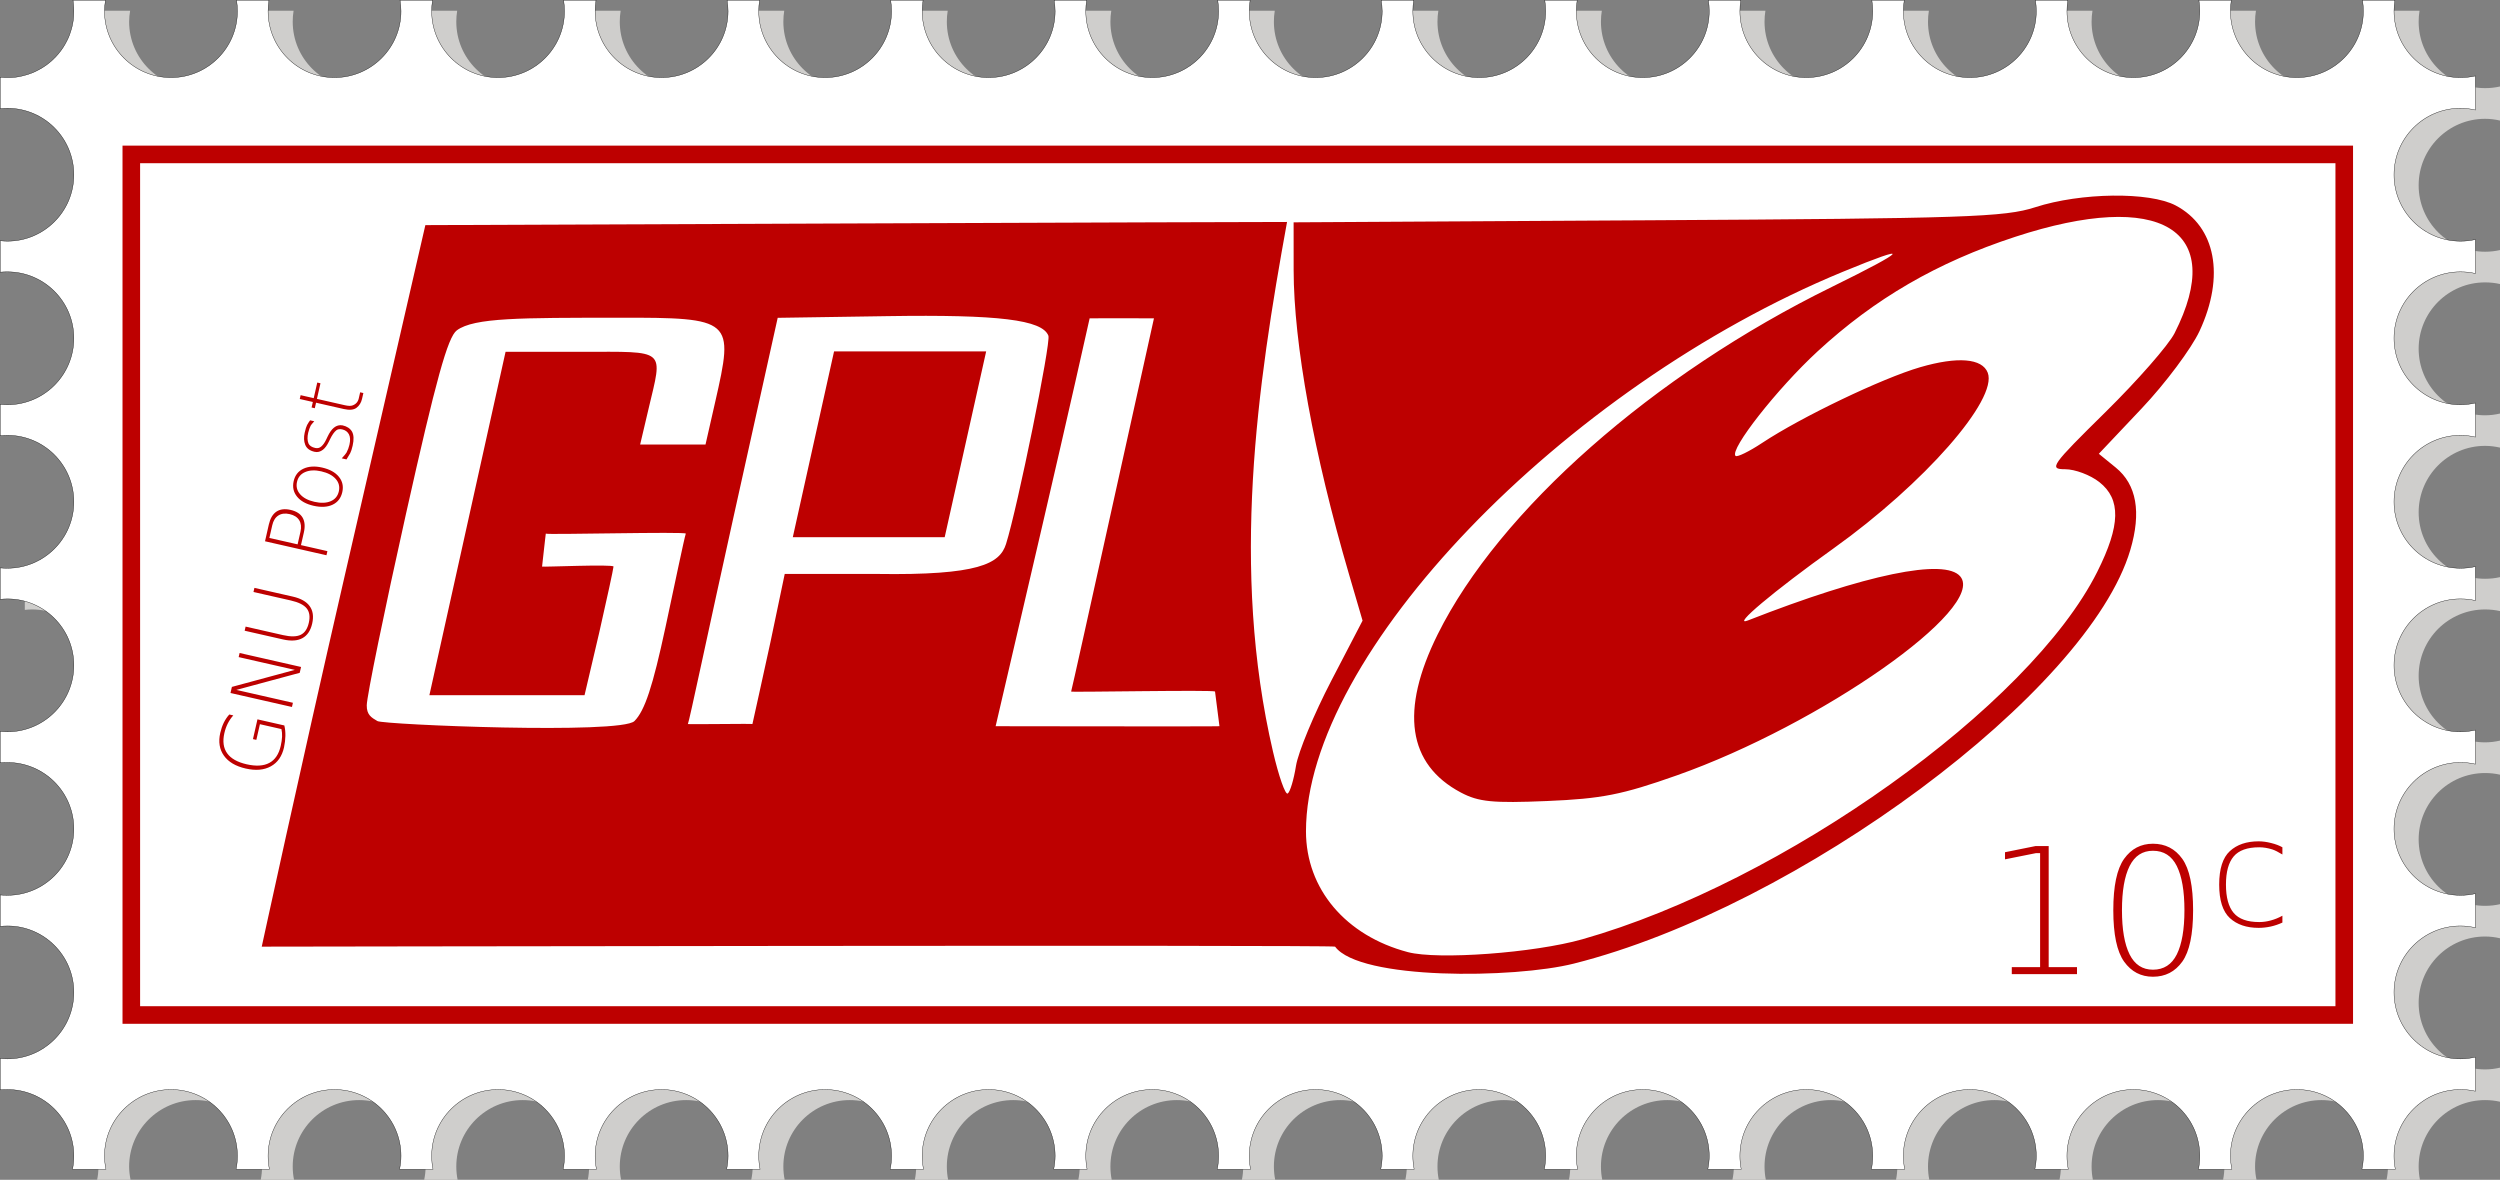 <?xml version="1.0" encoding="UTF-8" standalone="no"?>
<!-- Created with Inkscape (http://www.inkscape.org/) -->
<svg
   xmlns:svg="http://www.w3.org/2000/svg"
   xmlns="http://www.w3.org/2000/svg"
   version="1.0"
   width="900"
   height="424.73"
   id="svg2">
  <rect width="100%" height="100%" fill="#808080" stroke="none"/>
  <defs
     id="defs5" />
  <path
     d="M 35.128,3.866 C 35.13,3.879 35.126,3.894 35.128,3.906 C 35.152,4.054 35.185,4.193 35.207,4.341 C 35.258,4.688 35.29,5.019 35.326,5.37 C 35.362,5.722 35.385,6.083 35.405,6.439 C 35.431,6.896 35.445,7.36 35.445,7.824 C 35.445,8.494 35.42,9.146 35.365,9.803 C 35.353,9.954 35.341,10.127 35.326,10.278 C 35.31,10.428 35.304,10.563 35.286,10.713 C 35.274,10.813 35.26,10.93 35.247,11.03 C 35.213,11.278 35.169,11.535 35.128,11.782 C 35.103,11.929 35.076,12.07 35.049,12.217 C 34.976,12.609 34.903,12.98 34.811,13.365 C 34.777,13.509 34.729,13.657 34.693,13.8 C 34.68,13.848 34.666,13.911 34.653,13.958 C 34.439,14.768 34.195,15.559 33.901,16.333 C 33.884,16.379 33.879,16.406 33.861,16.452 C 33.826,16.543 33.779,16.639 33.743,16.729 C 33.706,16.819 33.661,16.916 33.624,17.006 C 33.605,17.051 33.603,17.08 33.584,17.125 C 33.547,17.214 33.505,17.313 33.466,17.402 C 33.368,17.624 33.253,17.856 33.149,18.074 C 33.045,18.293 32.943,18.493 32.832,18.708 C 32.656,19.051 32.47,19.403 32.278,19.737 C 31.798,20.571 31.269,21.383 30.695,22.151 C 30.15,22.88 29.577,23.547 28.954,24.209 C 28.79,24.383 28.609,24.554 28.439,24.723 C 28.27,24.892 28.099,25.074 27.925,25.238 C 27.751,25.402 27.589,25.554 27.41,25.713 C 27.232,25.871 27.04,26.034 26.856,26.188 C 26.709,26.31 26.571,26.425 26.421,26.544 C 26.309,26.633 26.179,26.733 26.065,26.821 C 25.989,26.879 25.944,26.922 25.867,26.979 C 25.253,27.438 24.585,27.886 23.928,28.285 C 23.599,28.485 23.277,28.655 22.938,28.839 C 22.769,28.931 22.596,29.028 22.424,29.116 C 22.209,29.226 22.009,29.329 21.791,29.433 C 21.659,29.495 21.527,29.571 21.395,29.631 C 21.306,29.671 21.207,29.711 21.118,29.75 C 21.029,29.788 20.93,29.83 20.841,29.868 C 20.707,29.925 20.58,29.972 20.445,30.027 C 20.355,30.063 20.259,30.11 20.168,30.145 C 20.077,30.18 19.982,30.19 19.891,30.224 C 19.617,30.327 19.338,30.449 19.06,30.541 C 18.874,30.603 18.693,30.642 18.506,30.699 C 18.459,30.714 18.434,30.725 18.387,30.739 C 17.964,30.865 17.514,30.992 17.081,31.095 C 16.792,31.164 16.503,31.235 16.21,31.293 C 15.772,31.38 15.351,31.468 14.904,31.531 C 14.706,31.558 14.511,31.587 14.311,31.61 C 14.16,31.627 13.987,31.635 13.836,31.649 C 13.483,31.683 13.124,31.71 12.767,31.728 C 12.716,31.731 12.66,31.726 12.609,31.728 C 12.558,31.731 12.541,31.726 12.49,31.728 C 12.388,31.732 12.276,31.726 12.173,31.728 C 12.122,31.73 12.066,31.727 12.015,31.728 C 11.912,31.73 11.801,31.728 11.698,31.728 C 11.647,31.729 11.592,31.728 11.54,31.728 C 11.489,31.728 11.433,31.729 11.382,31.728 C 11.33,31.728 11.275,31.729 11.224,31.728 C 11.172,31.728 11.156,31.729 11.105,31.728 C 10.951,31.725 10.783,31.734 10.63,31.728 C 10.477,31.723 10.307,31.698 10.155,31.689 C 9.799,31.668 9.438,31.645 9.086,31.61 C 9.024,31.603 8.991,31.617 8.928,31.61 C 8.928,31.61 35.445,53.513 35.445,66.714 C 35.445,79.915 24.741,90.619 11.54,90.619 C 10.651,90.619 9.792,90.555 8.928,90.46 C 8.928,90.46 35.445,112.364 35.445,125.565 C 35.445,138.766 24.741,149.509 11.54,149.509 C 10.651,149.509 9.792,149.445 8.928,149.351 C 8.928,149.351 35.445,171.254 35.445,184.455 C 35.445,197.656 24.741,208.36 11.54,208.36 C 10.651,208.36 9.792,208.336 8.928,208.241 L 8.928,219.56 C 9.792,219.465 10.651,219.402 11.54,219.402 C 24.741,219.402 35.445,230.105 35.445,243.306 C 35.445,256.507 24.741,267.25 11.54,267.25 C 10.651,267.25 9.792,267.186 8.928,267.092 C 8.928,267.092 35.445,288.995 35.445,302.196 C 35.445,315.397 24.741,326.101 11.54,326.101 C 10.651,326.101 9.792,326.077 8.928,325.982 C 8.928,325.982 35.445,347.846 35.445,361.047 C 35.445,374.248 24.741,384.991 11.54,384.991 C 10.651,384.991 9.792,384.927 8.928,384.833 C 8.928,384.833 35.445,406.736 35.445,419.937 C 35.445,421.575 35.284,423.18 34.97,424.726 L 47.001,424.726 C 46.687,423.18 46.486,421.575 46.486,419.937 C 46.486,406.736 57.229,396.033 70.43,396.033 C 83.632,396.033 94.335,406.736 94.335,419.937 C 94.335,421.575 94.174,423.181 93.86,424.726 L 105.852,424.726 C 105.538,423.181 105.377,421.575 105.377,419.937 C 105.377,406.736 116.08,396.033 129.281,396.033 C 142.482,396.033 153.225,406.736 153.225,419.937 C 153.225,421.575 153.025,423.18 152.711,424.726 L 164.742,424.726 C 164.428,423.18 164.267,421.575 164.267,419.937 C 164.267,406.736 174.97,396.033 188.171,396.033 C 201.373,396.033 212.076,406.736 212.076,419.937 C 212.076,421.575 211.915,423.181 211.601,424.726 L 223.593,424.726 C 223.279,423.181 223.118,421.575 223.118,419.937 C 223.118,406.736 233.821,396.033 247.022,396.033 C 260.223,396.033 270.966,406.736 270.966,419.937 C 270.966,421.575 270.766,423.18 270.452,424.726 L 282.483,424.726 C 282.169,423.18 282.008,421.575 282.008,419.937 C 282.008,406.736 292.711,396.033 305.912,396.033 C 319.114,396.033 329.817,406.736 329.817,419.937 C 329.817,421.575 329.656,423.18 329.342,424.726 L 341.334,424.726 C 341.02,423.181 340.859,421.575 340.859,419.937 C 340.859,406.736 351.562,396.033 364.763,396.033 C 377.964,396.033 388.707,406.736 388.707,419.937 C 388.707,421.575 388.507,423.18 388.193,424.726 L 400.224,424.726 C 399.91,423.18 399.749,421.575 399.749,419.937 C 399.749,406.736 410.452,396.033 423.653,396.033 C 436.855,396.033 447.558,406.736 447.558,419.937 C 447.558,421.575 447.397,423.18 447.083,424.726 L 459.075,424.726 C 458.761,423.181 458.6,421.575 458.6,419.937 C 458.6,406.736 469.303,396.033 482.504,396.033 C 495.705,396.033 506.448,406.736 506.448,419.937 C 506.448,421.575 506.248,423.18 505.934,424.726 L 517.965,424.726 C 517.651,423.18 517.49,421.575 517.49,419.937 C 517.49,406.736 528.193,396.033 541.395,396.033 C 554.596,396.033 565.299,406.736 565.299,419.937 C 565.299,421.575 565.138,423.18 564.824,424.726 L 576.816,424.726 C 576.502,423.181 576.341,421.575 576.341,419.937 C 576.341,406.736 587.044,396.033 600.245,396.033 C 613.446,396.033 624.189,406.736 624.189,419.937 C 624.189,421.575 623.989,423.18 623.675,424.726 L 635.706,424.726 C 635.392,423.18 635.231,421.575 635.231,419.937 C 635.231,406.736 645.934,396.033 659.136,396.033 C 672.337,396.033 683.04,406.736 683.04,419.937 C 683.04,421.575 682.879,423.18 682.565,424.726 L 694.557,424.726 C 694.243,423.181 694.082,421.575 694.082,419.937 C 694.082,406.736 704.785,396.033 717.986,396.033 C 731.187,396.033 741.93,406.736 741.93,419.937 C 741.93,421.575 741.73,423.18 741.416,424.726 L 753.447,424.726 C 753.133,423.18 752.972,421.575 752.972,419.937 C 752.972,406.736 763.675,396.033 776.877,396.033 C 790.078,396.033 800.781,406.736 800.781,419.937 C 800.781,421.575 800.62,423.18 800.306,424.726 L 812.337,424.726 C 812.023,423.18 811.823,421.575 811.823,419.937 C 811.823,406.736 822.566,396.033 835.767,396.033 C 848.968,396.033 859.671,406.736 859.671,419.937 C 859.671,421.575 859.471,423.18 859.157,424.726 L 871.188,424.726 C 870.874,423.18 870.713,421.575 870.713,419.937 C 870.713,406.736 881.416,396.033 894.618,396.033 C 896.474,396.033 898.265,396.226 900,396.627 L 900,384.358 C 898.265,384.759 896.474,384.991 894.618,384.991 C 881.416,384.991 870.713,374.248 870.713,361.047 C 870.713,347.846 881.416,337.143 894.618,337.143 C 896.474,337.143 898.265,337.375 900,337.776 L 900,325.507 C 898.265,325.908 896.474,326.101 894.618,326.101 C 881.416,326.101 870.713,315.397 870.713,302.196 C 870.713,288.995 881.416,278.292 894.618,278.292 C 896.474,278.292 898.265,278.485 900,278.886 L 900,266.617 C 898.265,267.018 896.474,267.25 894.618,267.25 C 881.416,267.25 870.713,256.507 870.713,243.306 C 870.713,230.105 881.416,219.402 894.618,219.402 C 896.474,219.402 898.265,219.594 900,219.995 L 900,207.766 C 898.265,208.167 896.474,208.36 894.618,208.36 C 881.416,208.36 870.713,197.656 870.713,184.455 C 870.713,171.254 881.416,160.511 894.618,160.511 C 896.474,160.511 898.265,160.744 900,161.145 L 900,148.876 C 898.265,149.277 896.474,149.509 894.618,149.509 C 881.416,149.509 870.713,138.766 870.713,125.565 C 870.713,112.364 881.416,101.661 894.618,101.661 C 896.474,101.661 898.265,101.853 900,102.254 L 900,90.025 C 898.265,90.426 896.474,90.619 894.618,90.619 C 881.416,90.619 870.713,79.915 870.713,66.714 C 870.713,53.513 881.416,42.77 894.618,42.77 C 896.474,42.77 898.265,43.003 900,43.404 L 900,31.135 C 898.265,31.536 896.474,31.728 894.618,31.728 C 881.416,31.728 870.713,21.025 870.713,7.824 C 870.713,6.471 870.814,5.158 871.03,3.866 L 859.355,3.866 C 859.571,5.158 859.671,6.471 859.671,7.824 C 859.671,21.025 848.968,31.728 835.767,31.728 C 822.566,31.728 811.823,21.025 811.823,7.824 C 811.823,6.471 811.923,5.158 812.139,3.866 L 800.464,3.866 C 800.681,5.158 800.781,6.471 800.781,7.824 C 800.781,21.025 790.078,31.728 776.877,31.728 C 763.675,31.728 752.972,21.025 752.972,7.824 C 752.972,6.471 753.073,5.158 753.289,3.866 L 741.614,3.866 C 741.83,5.158 741.93,6.471 741.93,7.824 C 741.93,21.025 731.187,31.728 717.986,31.728 C 704.785,31.728 694.082,21.025 694.082,7.824 C 694.082,6.471 694.182,5.158 694.398,3.866 L 682.723,3.866 C 682.939,5.158 683.04,6.471 683.04,7.824 C 683.04,21.025 672.337,31.728 659.136,31.728 C 645.934,31.728 635.231,21.025 635.231,7.824 C 635.231,6.47 635.331,5.159 635.548,3.866 L 623.873,3.866 C 624.089,5.158 624.189,6.471 624.189,7.824 C 624.189,21.025 613.446,31.728 600.245,31.728 C 587.044,31.728 576.341,21.025 576.341,7.824 C 576.341,6.471 576.441,5.158 576.657,3.866 L 564.982,3.866 C 565.198,5.158 565.299,6.471 565.299,7.824 C 565.299,21.025 554.596,31.728 541.395,31.728 C 528.193,31.728 517.49,21.025 517.49,7.824 C 517.49,6.47 517.59,5.159 517.807,3.866 L 506.092,3.866 C 506.308,5.159 506.448,6.47 506.448,7.824 C 506.448,21.025 495.705,31.728 482.504,31.728 C 469.303,31.728 458.6,21.025 458.6,7.824 C 458.6,6.471 458.7,5.158 458.916,3.866 L 447.241,3.866 C 447.457,5.158 447.558,6.471 447.558,7.824 C 447.558,21.025 436.855,31.728 423.653,31.728 C 410.452,31.728 399.749,21.025 399.749,7.824 C 399.749,6.47 399.849,5.159 400.066,3.866 L 388.351,3.866 C 388.567,5.159 388.707,6.47 388.707,7.824 C 388.707,21.025 377.964,31.728 364.763,31.728 C 351.562,31.728 340.859,21.025 340.859,7.824 C 340.859,6.471 340.959,5.158 341.175,3.866 L 329.5,3.866 C 329.716,5.158 329.817,6.471 329.817,7.824 C 329.817,21.025 319.114,31.728 305.912,31.728 C 292.711,31.728 282.008,21.025 282.008,7.824 C 282.008,6.47 282.108,5.159 282.325,3.866 L 270.61,3.866 C 270.826,5.159 270.966,6.47 270.966,7.824 C 270.966,21.025 260.223,31.728 247.022,31.728 C 233.821,31.728 223.118,21.025 223.118,7.824 C 223.118,6.471 223.218,5.158 223.434,3.866 L 211.759,3.866 C 211.975,5.158 212.076,6.471 212.076,7.824 C 212.076,21.025 201.373,31.728 188.171,31.728 C 174.97,31.728 164.267,21.025 164.267,7.824 C 164.267,6.47 164.367,5.159 164.584,3.866 L 152.869,3.866 C 153.085,5.159 153.225,6.47 153.225,7.824 C 153.225,21.025 142.482,31.728 129.281,31.728 C 116.08,31.728 105.377,21.025 105.377,7.824 C 105.377,6.471 105.477,5.158 105.693,3.866 L 94.018,3.866 C 94.234,5.158 94.335,6.471 94.335,7.824 C 94.335,21.025 83.632,31.728 70.43,31.728 C 57.229,31.728 46.486,21.025 46.486,7.824 C 46.486,6.47 46.626,5.159 46.843,3.866 L 35.128,3.866 z "
     style="color:#000000;fill:#cfcecc;fill-opacity:1;fill-rule:nonzero;stroke:none;stroke-width:0.1;stroke-linecap:butt;stroke-linejoin:miter;marker:none;marker-start:none;marker-mid:none;marker-end:none;stroke-miterlimit:4;stroke-dasharray:none;stroke-dashoffset:0;stroke-opacity:1;visibility:visible;display:inline;overflow:visible"
     id="path14964" />
  <path
     d="M 26.263,0.067 C 26.265,0.079 26.261,0.094 26.263,0.107 C 26.288,0.254 26.321,0.393 26.342,0.542 C 26.393,0.889 26.425,1.219 26.461,1.571 C 26.497,1.923 26.52,2.284 26.54,2.64 C 26.566,3.097 26.58,3.561 26.58,4.025 C 26.58,4.695 26.555,5.347 26.501,6.004 C 26.488,6.155 26.476,6.328 26.461,6.479 C 26.446,6.629 26.44,6.764 26.421,6.914 C 26.409,7.014 26.395,7.131 26.382,7.231 C 26.349,7.479 26.304,7.736 26.263,7.983 C 26.239,8.13 26.211,8.271 26.184,8.418 C 26.111,8.809 26.038,9.181 25.947,9.566 C 25.912,9.71 25.865,9.858 25.828,10.001 C 25.816,10.049 25.801,10.112 25.788,10.159 C 25.574,10.969 25.331,11.76 25.036,12.534 C 25.019,12.579 25.014,12.607 24.997,12.653 C 24.962,12.743 24.914,12.839 24.878,12.93 C 24.842,13.02 24.797,13.117 24.759,13.207 C 24.741,13.251 24.739,13.281 24.72,13.325 C 24.682,13.415 24.64,13.514 24.601,13.602 C 24.504,13.825 24.388,14.057 24.284,14.275 C 24.181,14.494 24.078,14.694 23.968,14.908 C 23.792,15.252 23.606,15.604 23.414,15.937 C 22.934,16.772 22.405,17.584 21.831,18.352 C 21.285,19.081 20.712,19.748 20.089,20.41 C 19.925,20.584 19.744,20.755 19.575,20.924 C 19.406,21.093 19.234,21.275 19.06,21.439 C 18.886,21.603 18.725,21.755 18.546,21.914 C 18.367,22.072 18.175,22.235 17.992,22.388 C 17.845,22.511 17.706,22.625 17.556,22.745 C 17.444,22.834 17.314,22.934 17.2,23.022 C 17.124,23.08 17.079,23.123 17.002,23.18 C 16.388,23.639 15.72,24.086 15.063,24.486 C 14.734,24.686 14.412,24.856 14.074,25.04 C 13.904,25.132 13.731,25.229 13.559,25.317 C 13.344,25.427 13.144,25.53 12.926,25.634 C 12.795,25.696 12.662,25.772 12.53,25.832 C 12.442,25.872 12.342,25.911 12.253,25.95 C 12.164,25.989 12.065,26.031 11.976,26.069 C 11.842,26.126 11.716,26.173 11.58,26.227 C 11.49,26.264 11.394,26.311 11.303,26.346 C 11.212,26.381 11.117,26.391 11.026,26.425 C 10.752,26.528 10.474,26.65 10.195,26.742 C 10.009,26.804 9.829,26.843 9.641,26.9 C 9.594,26.915 9.569,26.926 9.522,26.94 C 9.099,27.066 8.649,27.193 8.216,27.296 C 7.928,27.365 7.638,27.436 7.345,27.494 C 6.907,27.581 6.486,27.669 6.039,27.731 C 5.841,27.759 5.646,27.788 5.446,27.81 C 5.296,27.828 5.122,27.836 4.971,27.85 C 4.619,27.884 4.259,27.911 3.902,27.929 C 3.851,27.932 3.795,27.927 3.744,27.929 C 3.693,27.931 3.676,27.927 3.625,27.929 C 3.523,27.933 3.411,27.927 3.309,27.929 C 3.257,27.931 3.202,27.928 3.15,27.929 C 3.048,27.931 2.937,27.929 2.834,27.929 C 2.782,27.93 2.727,27.929 2.675,27.929 C 2.624,27.929 2.569,27.93 2.517,27.929 C 2.466,27.929 2.41,27.93 2.359,27.929 C 2.307,27.929 2.291,27.93 2.24,27.929 C 2.086,27.926 1.918,27.935 1.765,27.929 C 1.612,27.923 1.443,27.898 1.29,27.89 C 0.934,27.869 0.573,27.846 0.222,27.81 C 0.159,27.804 0.126,27.817 0.063,27.81 L 0.063,39.129 C 0.928,39.035 1.786,38.971 2.675,38.971 C 15.876,38.971 26.58,49.714 26.58,62.915 C 26.58,76.116 15.876,86.82 2.675,86.82 C 1.786,86.82 0.928,86.756 0.063,86.661 L 0.063,97.98 C 0.927,97.886 1.787,97.861 2.675,97.861 C 15.876,97.861 26.58,108.565 26.58,121.766 C 26.58,134.967 15.876,145.71 2.675,145.71 C 1.786,145.71 0.928,145.646 0.063,145.552 L 0.063,156.87 C 0.928,156.776 1.786,156.712 2.675,156.712 C 15.876,156.712 26.58,167.455 26.58,180.656 C 26.58,193.857 15.876,204.561 2.675,204.561 C 1.787,204.561 0.927,204.536 0.063,204.442 L 0.063,215.761 C 0.928,215.666 1.786,215.602 2.675,215.602 C 15.876,215.602 26.58,226.306 26.58,239.507 C 26.58,252.708 15.876,263.451 2.675,263.451 C 1.786,263.451 0.928,263.387 0.063,263.293 L 0.063,274.611 C 0.928,274.517 1.786,274.493 2.675,274.493 C 15.876,274.493 26.58,285.196 26.58,298.397 C 26.58,311.598 15.876,322.302 2.675,322.302 C 1.787,322.302 0.927,322.277 0.063,322.183 L 0.063,333.502 C 0.928,333.407 1.786,333.343 2.675,333.343 C 15.876,333.343 26.58,344.047 26.58,357.248 C 26.58,370.449 15.876,381.192 2.675,381.192 C 1.786,381.192 0.928,381.128 0.063,381.034 L 0.063,392.353 C 0.927,392.258 1.787,392.234 2.675,392.234 C 15.876,392.234 26.58,402.937 26.58,416.138 C 26.58,417.776 26.419,419.381 26.105,420.927 L 38.136,420.927 C 37.822,419.381 37.622,417.776 37.622,416.138 C 37.622,402.937 48.365,392.234 61.566,392.234 C 74.767,392.234 85.47,402.937 85.47,416.138 C 85.47,417.775 85.309,419.382 84.995,420.927 L 96.987,420.927 C 96.673,419.382 96.512,417.775 96.512,416.138 C 96.512,402.937 107.215,392.234 120.416,392.234 C 133.618,392.234 144.36,402.937 144.36,416.138 C 144.36,417.776 144.16,419.381 143.846,420.927 L 155.877,420.927 C 155.563,419.381 155.402,417.776 155.402,416.138 C 155.402,402.937 166.106,392.234 179.307,392.234 C 192.508,392.234 203.211,402.937 203.211,416.138 C 203.211,417.775 203.05,419.382 202.736,420.927 L 214.728,420.927 C 214.414,419.382 214.253,417.775 214.253,416.138 C 214.253,402.937 224.956,392.234 238.157,392.234 C 251.359,392.234 262.101,402.937 262.101,416.138 C 262.101,417.776 261.901,419.381 261.587,420.927 L 273.618,420.927 C 273.304,419.381 273.143,417.776 273.143,416.138 C 273.143,402.937 283.847,392.234 297.048,392.234 C 310.249,392.234 320.952,402.937 320.952,416.138 C 320.952,417.776 320.791,419.381 320.477,420.927 L 332.469,420.927 C 332.155,419.382 331.994,417.775 331.994,416.138 C 331.994,402.937 342.697,392.234 355.898,392.234 C 369.1,392.234 379.842,402.937 379.842,416.138 C 379.842,417.776 379.642,419.381 379.328,420.927 L 391.359,420.927 C 391.045,419.381 390.884,417.776 390.884,416.138 C 390.884,402.937 401.588,392.234 414.789,392.234 C 427.99,392.234 438.693,402.937 438.693,416.138 C 438.693,417.776 438.532,419.381 438.218,420.927 L 450.21,420.927 C 449.896,419.382 449.735,417.775 449.735,416.138 C 449.735,402.937 460.438,392.234 473.639,392.234 C 486.841,392.234 497.583,402.937 497.583,416.138 C 497.583,417.776 497.383,419.381 497.069,420.927 L 509.1,420.927 C 508.786,419.381 508.625,417.776 508.625,416.138 C 508.625,402.937 519.329,392.234 532.53,392.234 C 545.731,392.234 556.434,402.937 556.434,416.138 C 556.434,417.776 556.273,419.381 555.959,420.927 L 567.951,420.927 C 567.637,419.382 567.476,417.775 567.476,416.138 C 567.476,402.937 578.179,392.234 591.38,392.234 C 604.582,392.234 615.324,402.937 615.324,416.138 C 615.324,417.776 615.124,419.381 614.81,420.927 L 626.841,420.927 C 626.527,419.381 626.366,417.776 626.366,416.138 C 626.366,402.937 637.07,392.234 650.271,392.234 C 663.472,392.234 674.175,402.937 674.175,416.138 C 674.175,417.776 674.014,419.381 673.7,420.927 L 685.692,420.927 C 685.378,419.382 685.217,417.775 685.217,416.138 C 685.217,402.937 695.92,392.234 709.122,392.234 C 722.323,392.234 733.065,402.937 733.065,416.138 C 733.065,417.776 732.865,419.381 732.551,420.927 L 744.582,420.927 C 744.268,419.381 744.107,417.776 744.107,416.138 C 744.107,402.937 754.811,392.234 768.012,392.234 C 781.213,392.234 791.916,402.937 791.916,416.138 C 791.916,417.776 791.755,419.381 791.441,420.927 L 803.473,420.927 C 803.158,419.381 802.958,417.776 802.958,416.138 C 802.958,402.937 813.701,392.234 826.902,392.234 C 840.103,392.234 850.806,402.937 850.806,416.138 C 850.806,417.776 850.606,419.381 850.292,420.927 L 862.323,420.927 C 862.009,419.381 861.848,417.776 861.848,416.138 C 861.848,402.937 872.552,392.234 885.753,392.234 C 887.609,392.234 889.4,392.427 891.135,392.827 L 891.135,380.559 C 889.4,380.959 887.609,381.192 885.753,381.192 C 872.552,381.192 861.848,370.449 861.848,357.248 C 861.848,344.047 872.552,333.343 885.753,333.343 C 887.609,333.343 889.4,333.576 891.135,333.977 L 891.135,321.708 C 889.4,322.109 887.609,322.302 885.753,322.302 C 872.552,322.302 861.848,311.598 861.848,298.397 C 861.848,285.196 872.552,274.493 885.753,274.493 C 887.609,274.493 889.4,274.686 891.135,275.086 L 891.135,262.818 C 889.4,263.218 887.609,263.451 885.753,263.451 C 872.552,263.451 861.848,252.708 861.848,239.507 C 861.848,226.306 872.552,215.602 885.753,215.602 C 887.609,215.602 889.4,215.795 891.135,216.196 L 891.135,203.967 C 889.4,204.368 887.609,204.561 885.753,204.561 C 872.552,204.561 861.848,193.857 861.848,180.656 C 861.848,167.455 872.552,156.712 885.753,156.712 C 887.609,156.712 889.4,156.945 891.135,157.345 L 891.135,145.077 C 889.4,145.477 887.609,145.71 885.753,145.71 C 872.552,145.71 861.848,134.967 861.848,121.766 C 861.848,108.565 872.552,97.861 885.753,97.861 C 887.609,97.861 889.4,98.054 891.135,98.455 L 891.135,86.226 C 889.4,86.627 887.609,86.82 885.753,86.82 C 872.552,86.819 861.848,76.116 861.848,62.915 C 861.848,49.714 872.552,38.971 885.753,38.971 C 887.609,38.971 889.4,39.204 891.135,39.604 L 891.135,27.336 C 889.4,27.736 887.609,27.929 885.753,27.929 C 872.552,27.929 861.848,17.226 861.848,4.025 C 861.848,2.672 861.949,1.359 862.165,0.067 L 850.49,0.067 C 850.706,1.359 850.806,2.672 850.806,4.025 C 850.807,17.226 840.103,27.929 826.902,27.929 C 813.701,27.929 802.958,17.226 802.958,4.025 C 802.958,2.672 803.059,1.359 803.275,0.067 L 791.6,0.067 C 791.816,1.359 791.916,2.672 791.916,4.025 C 791.916,17.226 781.213,27.929 768.012,27.929 C 754.811,27.929 744.107,17.226 744.107,4.025 C 744.107,2.672 744.208,1.359 744.424,0.067 L 732.749,0.067 C 732.965,1.359 733.065,2.672 733.065,4.025 C 733.065,17.226 722.323,27.929 709.122,27.929 C 695.92,27.929 685.217,17.226 685.217,4.025 C 685.217,2.672 685.318,1.359 685.534,0.067 L 673.859,0.067 C 674.075,1.359 674.175,2.672 674.175,4.025 C 674.175,17.226 663.472,27.929 650.271,27.929 C 637.07,27.929 626.366,17.226 626.366,4.025 C 626.366,2.671 626.467,1.36 626.683,0.067 L 615.008,0.067 C 615.224,1.359 615.324,2.672 615.324,4.025 C 615.324,17.226 604.582,27.929 591.38,27.929 C 578.179,27.929 567.476,17.226 567.476,4.025 C 567.476,2.672 567.577,1.359 567.793,0.067 L 556.118,0.067 C 556.334,1.359 556.434,2.672 556.434,4.025 C 556.434,17.226 545.731,27.929 532.53,27.929 C 519.329,27.929 508.625,17.226 508.625,4.025 C 508.625,2.671 508.726,1.36 508.942,0.067 L 497.227,0.067 C 497.444,1.36 497.583,2.671 497.583,4.025 C 497.583,17.226 486.841,27.929 473.639,27.929 C 460.438,27.929 449.735,17.226 449.735,4.025 C 449.735,2.672 449.836,1.359 450.052,0.067 L 438.377,0.067 C 438.593,1.359 438.693,2.672 438.693,4.025 C 438.693,17.226 427.99,27.929 414.789,27.929 C 401.588,27.929 390.884,17.226 390.884,4.025 C 390.884,2.671 390.985,1.36 391.201,0.067 L 379.486,0.067 C 379.703,1.36 379.842,2.671 379.842,4.025 C 379.842,17.226 369.1,27.929 355.898,27.929 C 342.697,27.929 331.994,17.226 331.994,4.025 C 331.994,2.672 332.094,1.359 332.311,0.067 L 320.636,0.067 C 320.852,1.359 320.952,2.672 320.952,4.025 C 320.952,17.226 310.249,27.929 297.048,27.929 C 283.847,27.929 273.143,17.226 273.143,4.025 C 273.143,2.671 273.244,1.36 273.46,0.067 L 261.745,0.067 C 261.962,1.36 262.101,2.671 262.101,4.025 C 262.101,17.226 251.359,27.929 238.157,27.929 C 224.956,27.929 214.253,17.226 214.253,4.025 C 214.253,2.672 214.353,1.359 214.57,0.067 L 202.894,0.067 C 203.111,1.359 203.211,2.672 203.211,4.025 C 203.211,17.226 192.508,27.929 179.307,27.929 C 166.106,27.929 155.402,17.226 155.402,4.025 C 155.402,2.671 155.502,1.36 155.719,0.067 L 144.004,0.067 C 144.221,1.36 144.36,2.671 144.36,4.025 C 144.36,17.226 133.618,27.929 120.416,27.929 C 107.215,27.929 96.512,17.226 96.512,4.025 C 96.512,2.672 96.612,1.359 96.829,0.067 L 85.153,0.067 C 85.37,1.359 85.47,2.672 85.47,4.025 C 85.47,17.226 74.767,27.929 61.566,27.929 C 48.365,27.929 37.622,17.226 37.622,4.025 C 37.622,2.671 37.761,1.36 37.978,0.067 L 26.263,0.067 z "
     style="color:#000000;fill:#ffffff;fill-opacity:1;fill-rule:nonzero;stroke:#000000;stroke-width:0.127;stroke-linecap:butt;stroke-linejoin:miter;marker:none;marker-start:none;marker-mid:none;marker-end:none;stroke-miterlimit:4;stroke-dasharray:none;stroke-dashoffset:0;stroke-opacity:1;visibility:visible;display:inline;overflow:visible"
     id="rect13909" />
  <rect
     width="796.657"
     height="309.811"
     x="47.271"
     y="55.591"
     style="color:#000000;fill:none;fill-opacity:1;fill-rule:nonzero;stroke:#bd0000;stroke-width:6.332;stroke-linecap:butt;stroke-linejoin:miter;marker:none;marker-start:none;marker-mid:none;marker-end:none;stroke-miterlimit:4;stroke-dasharray:none;stroke-dashoffset:0;stroke-opacity:1;visibility:visible;display:inline;overflow:visible"
     id="rect17728" />
  <path
     d="M 480.632,340.794 C 480.218,340.099 94.196,340.802 94.224,340.794 C 94.253,340.785 107.531,279.333 123.711,208.972 L 153.129,81.044 C 153.129,81.044 463.353,79.811 463.336,79.908 C 452.62,138.75 442.958,204.83 458.282,270.607 C 460.336,279.421 462.714,286.201 463.566,285.674 C 464.419,285.147 465.764,280.669 466.555,275.723 C 467.346,270.777 473.062,256.988 479.258,245.082 L 490.523,223.434 L 485.641,206.747 C 472.967,163.431 465.724,123.628 465.71,97.227 L 465.701,80.038 L 593.073,79.303 C 707.937,78.641 721.646,78.179 732.681,74.604 C 749.069,69.294 773.832,68.987 783.259,73.976 C 797.69,81.613 801.054,99.376 791.824,119.199 C 788.89,125.501 779.534,138.015 771.034,147.01 L 755.578,163.363 L 761.669,168.324 C 769.185,174.444 770.937,184.383 766.902,198.013 C 751.825,248.945 647.46,326.518 566.603,346.891 C 545.015,352.331 489.546,352.85 480.632,340.794 z M 569.663,338.134 C 641.982,317.63 730.803,254.235 755.024,205.836 C 763.399,189.101 763.608,179.724 755.742,173.537 C 752.518,171 747.001,168.925 743.482,168.925 C 737.479,168.925 738.374,167.654 757.977,148.346 C 769.468,137.027 780.65,124.262 782.827,119.979 C 801.836,82.568 777.886,68.084 725.428,85.268 C 697.395,94.451 674.959,107.462 654.32,126.505 C 639.783,139.918 622.548,161.876 624.794,164.122 C 625.347,164.675 629.664,162.569 634.389,159.442 C 648.495,150.108 677.584,136.172 691.266,132.194 C 704.763,128.271 713.597,128.993 715.589,134.183 C 719.282,143.808 692.686,174.115 660.112,197.398 C 638.55,212.81 623.168,225.746 629.227,223.372 C 671.669,206.743 700.159,200.842 705.711,207.531 C 715.188,218.951 655.502,260.824 603.641,279.139 C 583.909,286.108 576.651,287.542 556.92,288.37 C 537.365,289.191 532.316,288.693 525.93,285.315 C 506.771,275.18 503.928,255.835 517.562,228.376 C 539.744,183.702 595.186,134.837 659.515,103.266 C 687.029,89.763 688.736,87.413 663.461,97.832 C 562.463,139.468 470.151,235.663 470.151,299.274 C 470.151,319.969 484.395,336.846 506.861,342.77 C 517.653,345.616 552.293,343.059 569.663,338.134 z M 228.397,259.587 C 232.118,255.863 234.987,247.175 239.603,225.659 C 243.016,209.751 246.222,194.224 246.888,192.104 C 247.138,191.309 196.496,192.588 196.496,192.104 C 196.496,191.744 195.184,203.644 195.146,203.966 C 195.119,204.191 220.921,203.049 220.863,203.966 C 220.804,204.884 218.474,215.647 215.686,227.884 L 210.434,250.273 L 154.581,250.273 L 182.002,126.653 L 209.273,126.653 C 240.298,126.653 238.639,125.242 233.463,147.233 L 230.453,160.026 L 253.985,160.026 L 257.501,144.569 C 264.24,114.938 263.954,114.323 222.565,114.374 C 187.566,114.418 170.67,114.305 164.452,118.931 C 161.191,121.356 156.982,136.554 146.152,184.994 C 138.417,219.596 132.063,250.61 132.032,253.915 C 132,257.335 133.653,258.296 135.87,259.587 C 138.127,260.902 223.561,264.429 228.397,259.587 z M 270.873,260.652 C 271.524,257.899 274.516,244.069 277.349,231.221 L 282.5,206.621 L 315.699,206.621 C 352.335,207.177 359.933,202.937 362.169,195.842 C 366.293,182.752 378.379,123.348 377.424,120.86 C 375.22,115.117 359.462,113.196 319.566,113.809 L 279.971,114.417 L 263.93,186.724 C 255.108,226.493 248.082,260.014 247.636,260.652 C 247.516,260.825 270.878,260.477 270.873,260.652 z M 300.26,126.512 L 355.016,126.512 L 340.086,193.399 L 285.405,193.399 L 300.26,126.512 z M 439.003,261.438 C 439.003,261.196 437.465,249.304 437.412,248.966 C 437.302,248.267 385.377,249.273 385.607,248.966 C 385.867,248.621 415.352,114.625 415.422,114.605 C 415.495,114.584 392.189,114.57 392.268,114.605 C 392.298,114.618 384.068,151.234 375.552,187.836 L 358.427,261.438 C 358.427,261.438 439.133,261.582 439.003,261.438 z M 101.316,262.47 L 93.566,260.707 L 92.282,266.353 L 91.067,266.076 L 92.685,258.964 L 102.361,261.165 C 102.644,262.341 102.77,263.59 102.739,264.913 C 102.718,266.238 102.554,267.624 102.246,269.071 C 101.518,272.272 99.937,274.541 97.503,275.878 C 95.076,277.227 92.06,277.492 88.454,276.672 C 84.839,275.85 82.224,274.304 80.61,272.036 C 79.004,269.78 78.564,267.051 79.292,263.85 C 79.593,262.527 80.011,261.307 80.545,260.192 C 81.101,259.072 81.768,258.081 82.546,257.219 L 83.983,257.546 C 83.203,258.418 82.541,259.389 81.996,260.46 C 81.463,261.523 81.055,262.677 80.772,263.922 C 80.096,266.895 80.433,269.32 81.783,271.196 C 83.123,273.07 85.462,274.386 88.801,275.146 C 92.19,275.916 94.908,275.75 96.956,274.647 C 99.015,273.547 100.382,271.509 101.058,268.536 C 101.335,267.321 101.498,266.215 101.548,265.219 C 101.586,264.23 101.508,263.314 101.316,262.47 M 82.982,249.479 L 83.481,247.286 L 106.148,241.158 L 85.921,236.557 L 86.258,235.076 L 108.381,240.107 L 107.903,242.212 L 85.089,248.368 L 105.449,252.999 L 105.105,254.511 L 82.982,249.479 M 88.081,227.059 L 88.418,225.577 L 101.858,228.634 C 104.664,229.272 106.796,229.238 108.256,228.531 C 109.703,227.831 110.676,226.385 111.175,224.192 C 111.672,222.009 111.419,220.289 110.416,219.032 C 109.406,217.764 107.498,216.81 104.693,216.172 L 91.253,213.115 L 91.59,211.633 L 105.4,214.774 C 108.285,215.431 110.315,216.578 111.49,218.217 C 112.668,219.846 112.968,221.93 112.39,224.468 C 111.811,227.017 110.638,228.771 108.871,229.73 C 107.103,230.7 104.776,230.856 101.892,230.2 L 88.081,227.059 M 96.972,193.657 L 107.137,195.969 L 108.172,191.42 C 108.547,189.77 108.397,188.396 107.722,187.297 C 107.05,186.188 105.894,185.447 104.254,185.074 C 102.644,184.708 101.291,184.878 100.195,185.585 C 99.111,186.284 98.382,187.458 98.007,189.108 L 96.972,193.657 M 95.405,194.859 L 96.777,188.828 C 97.278,186.625 98.191,185.077 99.516,184.184 C 100.839,183.3 102.533,183.093 104.598,183.563 C 106.672,184.035 108.115,184.955 108.926,186.324 C 109.734,187.703 109.888,189.493 109.387,191.696 L 108.352,196.245 L 117.865,198.409 L 117.528,199.891 L 95.405,194.859 M 105.722,173.205 C 106.203,171.091 107.373,169.602 109.232,168.736 C 111.104,167.863 113.353,167.725 115.981,168.323 C 118.698,168.941 120.701,170.046 121.991,171.638 C 123.293,173.222 123.703,175.072 123.222,177.186 C 122.737,179.32 121.569,180.825 119.717,181.703 C 117.868,182.571 115.58,182.694 112.853,182.074 C 110.196,181.47 108.222,180.371 106.932,178.779 C 105.643,177.187 105.239,175.329 105.722,173.205 M 106.926,173.464 C 106.542,175.153 106.915,176.64 108.046,177.926 C 109.165,179.22 110.87,180.127 113.162,180.648 C 115.513,181.183 117.472,181.114 119.038,180.442 C 120.614,179.772 121.595,178.587 121.981,176.888 C 122.365,175.199 121.992,173.711 120.861,172.425 C 119.722,171.127 117.987,170.213 115.656,169.683 C 113.394,169.168 111.469,169.25 109.881,169.928 C 108.295,170.596 107.31,171.774 106.926,173.464 M 111.636,151.314 L 113.133,151.654 C 112.382,152.491 111.949,153.021 111.836,153.245 C 111.511,153.898 111.217,154.735 110.953,155.756 C 110.598,157.317 110.631,158.612 111.051,159.643 C 111.41,160.442 112.211,160.982 113.456,161.265 C 114.296,161.456 115.026,161.285 115.646,160.751 C 116.315,160.186 116.931,159.303 117.496,158.101 L 117.915,157.215 C 118.618,155.723 119.378,154.643 120.195,153.977 C 121.129,153.203 122.18,152.922 123.347,153.136 C 124.918,153.493 126.042,154.237 126.72,155.368 C 127.374,156.556 127.452,158.246 126.953,160.439 C 126.675,161.664 126.38,162.574 126.068,163.168 C 125.678,163.879 125.234,164.62 124.737,165.39 L 123.032,165.002 C 123.998,163.954 124.571,163.264 124.75,162.93 C 125.23,162.011 125.578,161.072 125.796,160.114 C 126.16,158.513 126.098,157.258 125.609,156.346 C 125.113,155.423 124.321,154.838 123.234,154.591 C 122.325,154.384 121.605,154.49 121.073,154.91 C 120.312,155.516 119.56,156.586 118.816,158.121 L 118.378,159.019 C 117.735,160.337 117.034,161.295 116.275,161.891 C 115.325,162.641 114.322,162.896 113.265,162.656 C 111.526,162.26 110.402,161.423 109.893,160.143 C 109.384,158.864 109.313,157.419 109.679,155.809 C 109.991,154.436 110.281,153.504 110.548,153.014 C 110.87,152.423 111.233,151.856 111.636,151.314 M 114.214,137.718 L 115.37,137.981 L 114.214,137.718 M 108.225,142.262 L 112.937,143.334 L 114.214,137.718 L 115.37,137.981 L 114.093,143.597 L 124.066,145.865 C 125.33,146.153 126.251,146.191 126.829,145.98 C 128.088,145.559 128.864,144.707 129.156,143.423 L 129.655,141.23 L 130.811,141.493 L 130.329,143.612 C 130.021,144.965 129.364,146.026 128.358,146.795 C 127.352,147.563 125.817,147.713 123.752,147.243 L 113.78,144.975 L 113.328,146.961 L 112.172,146.698 L 112.624,144.712 L 107.912,143.64 L 108.225,142.262 M 724.242,348.164 L 734.436,348.164 L 734.436,307.139 L 732.892,307.139 L 721.801,309.363 L 721.801,306.799 L 732.83,304.575 L 737.526,304.575 L 737.526,348.164 L 747.72,348.164 L 747.72,350.697 L 724.242,350.697 L 724.242,348.164 M 775.06,306.274 C 771.291,306.274 768.49,308.107 766.657,311.772 C 764.824,315.459 763.908,320.762 763.908,327.682 C 763.908,334.602 764.824,339.905 766.657,343.592 C 768.49,347.257 771.291,349.09 775.06,349.09 C 778.952,349.09 781.815,347.257 783.648,343.592 C 785.481,339.905 786.397,334.602 786.397,327.682 C 786.397,320.762 785.481,315.459 783.648,311.772 C 781.815,308.107 778.952,306.274 775.06,306.274 M 775.06,303.74 C 779.508,303.74 783.03,305.553 785.625,309.177 C 788.22,312.823 789.517,318.991 789.517,327.682 C 789.517,336.373 788.22,342.541 785.625,346.186 C 783.03,349.811 779.508,351.624 775.06,351.624 C 770.735,351.624 767.275,349.811 764.68,346.186 C 762.085,342.541 760.788,336.373 760.788,327.682 C 760.788,318.991 762.085,312.823 764.68,309.177 C 767.275,305.553 770.735,303.74 775.06,303.74 M 798.908,318.455 C 798.908,312.786 800.188,308.768 802.749,306.402 C 805.31,304.053 808.762,302.878 813.107,302.878 C 814.519,302.878 816.021,303.082 817.61,303.488 C 819.199,303.876 820.55,304.388 821.663,305.024 L 821.663,307.62 C 820.197,306.72 818.988,306.11 818.034,305.792 C 816.391,305.28 814.82,305.024 813.319,305.024 C 809.045,305.024 805.981,306.119 804.126,308.309 C 802.272,310.499 801.345,313.881 801.345,318.455 C 801.345,323.064 802.272,326.464 804.126,328.654 C 805.981,330.844 809.045,331.939 813.319,331.939 C 814.731,331.939 816.127,331.744 817.504,331.356 C 818.899,330.985 820.286,330.42 821.663,329.66 L 821.663,332.124 C 820.303,332.76 818.899,333.237 817.451,333.555 C 815.985,333.872 814.537,334.031 813.107,334.031 C 808.762,334.031 805.31,332.857 802.749,330.508 C 800.188,328.142 798.908,324.124 798.908,318.455"
     style="fill:#bd0000;fill-opacity:1"
     id="path1308" />
</svg>
